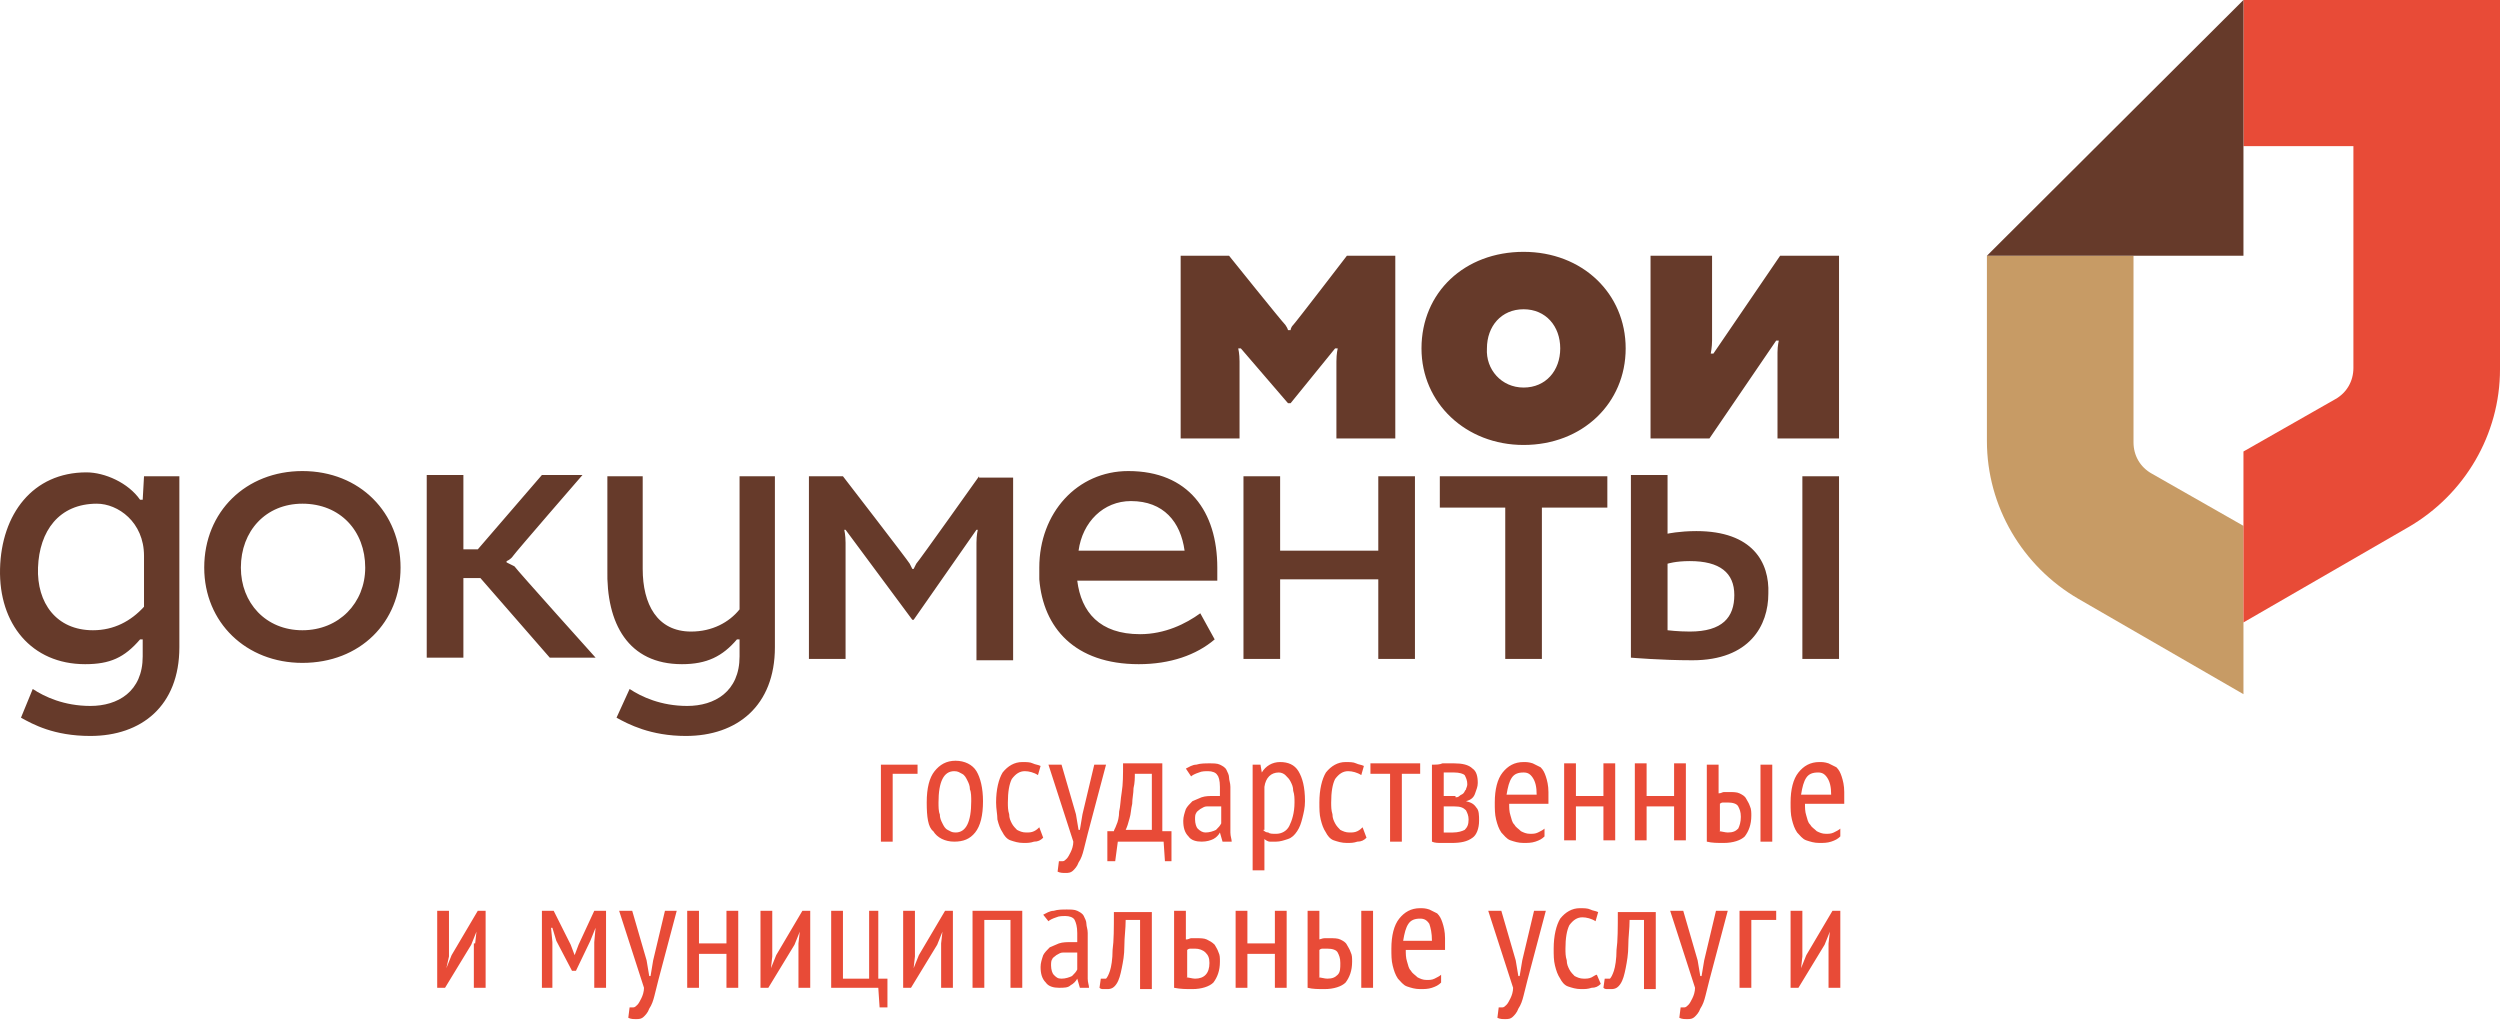 <svg width="149" height="61" viewBox="0 0 149 61" fill="none" xmlns="http://www.w3.org/2000/svg">
<g clip-path="url(#clip0_1_1325)">
<path d="M98.372 26.131V15.243H102.039V20.298C102.039 20.687 101.961 21.076 101.961 21.076H102.117L106.095 15.243H109.606V26.131H105.939V20.998C105.939 20.609 106.017 20.298 106.017 20.298H105.861L101.883 26.131H98.372ZM90.805 15.01C94.316 15.01 96.89 17.498 96.89 20.765C96.89 24.031 94.316 26.52 90.805 26.52C87.373 26.52 84.721 24.031 84.721 20.765C84.721 17.421 87.295 15.01 90.805 15.01ZM90.805 23.098C92.132 23.098 92.99 22.087 92.99 20.765C92.99 19.443 92.132 18.432 90.805 18.432C89.479 18.432 88.621 19.443 88.621 20.765C88.543 22.009 89.479 23.098 90.805 23.098ZM18.023 28.075C21.455 28.075 23.873 30.564 23.873 33.83C23.873 37.097 21.455 39.508 18.023 39.508C14.668 39.508 12.172 37.097 12.172 33.83C12.172 30.486 14.668 28.075 18.023 28.075ZM18.023 37.563C20.207 37.563 21.767 35.93 21.767 33.83C21.767 31.653 20.285 30.02 18.023 30.02C15.838 30.02 14.356 31.653 14.356 33.83C14.356 35.93 15.838 37.563 18.023 37.563ZM72.551 34.53V33.83C72.551 30.486 70.835 28.075 67.246 28.075C64.204 28.075 61.942 30.564 61.942 33.83V34.53C62.176 37.408 64.048 39.585 67.871 39.585C69.743 39.585 71.303 39.041 72.395 38.108L71.537 36.552C70.679 37.174 69.431 37.797 67.949 37.797C65.53 37.797 64.438 36.474 64.204 34.608H72.551V34.53ZM67.403 29.864C69.353 29.864 70.367 31.108 70.601 32.819H64.282C64.516 31.108 65.764 29.864 67.403 29.864ZM82.146 28.386V32.819H76.296V28.386H74.111V39.274H76.296V34.53H82.146V39.274H84.331V28.386H82.146ZM95.798 28.386H85.813V30.253H89.713V39.274H91.897V30.253H95.798V28.386ZM107.421 28.386H109.606V39.274H107.421V28.386ZM30.192 33.519V33.441C30.192 33.441 30.426 33.364 30.582 33.13C30.738 32.897 34.717 28.309 34.717 28.309H32.298L28.476 32.742H27.618V28.309H25.433V39.196H27.618V34.452H28.632L32.766 39.196H35.497C35.497 39.196 30.816 33.986 30.66 33.752L30.192 33.519ZM101.103 31.653C100.089 31.653 99.386 31.808 99.386 31.808V28.309H97.202V39.196C97.202 39.196 98.996 39.352 100.869 39.352C104.301 39.352 105.393 37.252 105.393 35.386C105.471 33.519 104.457 31.653 101.103 31.653ZM100.713 37.641C100.011 37.641 99.386 37.563 99.386 37.563V33.597C99.386 33.597 99.855 33.441 100.713 33.441C102.507 33.441 103.365 34.141 103.365 35.464C103.365 36.786 102.663 37.641 100.713 37.641ZM8.583 28.386L8.505 29.786H8.349C7.647 28.775 6.243 28.153 5.151 28.153C1.952 28.153 0.08 30.642 0.002 33.908C-0.076 37.174 1.874 39.585 5.073 39.585C6.555 39.585 7.413 39.196 8.349 38.108H8.505V39.119C8.505 41.218 7.023 42.074 5.385 42.074C3.825 42.074 2.655 41.53 1.952 41.063L1.25 42.774C1.952 43.163 3.201 43.863 5.385 43.863C8.427 43.863 10.69 42.074 10.69 38.574V28.386H8.583ZM5.541 37.563C3.357 37.563 2.187 35.93 2.265 33.83C2.343 31.653 3.513 30.02 5.775 30.02C7.023 30.02 8.583 31.108 8.583 33.13V36.163C7.803 37.019 6.789 37.563 5.541 37.563ZM44.078 28.386V36.319C43.454 37.097 42.44 37.641 41.191 37.641C39.163 37.641 38.305 36.008 38.305 33.908V28.386H36.199V33.908C36.121 37.174 37.447 39.585 40.645 39.585C42.127 39.585 43.063 39.119 43.922 38.108H44.078V39.119C44.078 41.218 42.596 42.074 40.957 42.074C39.397 42.074 38.227 41.53 37.525 41.063L36.745 42.774C37.447 43.163 38.773 43.863 40.879 43.863C43.922 43.863 46.184 42.074 46.184 38.574V28.386H44.078ZM58.353 28.386C58.353 28.386 54.765 33.441 54.609 33.597L54.453 33.908H54.375L54.219 33.597C54.141 33.441 50.24 28.386 50.24 28.386H48.212V39.274H50.396V32.353C50.396 31.886 50.318 31.575 50.318 31.575H50.396L54.375 36.941H54.453L58.197 31.575H58.275C58.275 31.575 58.197 31.886 58.197 32.353V39.352H60.382V28.464H58.353V28.386ZM80.274 15.243C80.274 15.243 77.232 19.209 77.076 19.365C76.92 19.52 76.92 19.676 76.92 19.676H76.764C76.764 19.676 76.764 19.598 76.608 19.365C76.374 19.132 73.253 15.243 73.253 15.243H70.367V26.131H73.877V21.543C73.877 21.076 73.799 20.765 73.799 20.765H73.955L76.764 24.031H76.92L79.572 20.765H79.728C79.728 20.765 79.65 21.076 79.65 21.543V26.131H83.16V15.243H80.274Z" fill="#663A2A"/>
<path d="M127.157 26.364V15.242H118.42V26.286C118.42 30.174 120.527 33.752 123.881 35.696L133.71 41.373V31.341L128.25 28.23C127.548 27.841 127.157 27.142 127.157 26.364Z" fill="#C79B65"/>
<path d="M133.71 37.097L143.539 31.419C146.894 29.475 149 25.898 149 22.009V0H133.71V8.71H140.263V21.931C140.263 22.709 139.873 23.409 139.171 23.798L133.71 26.909V37.097Z" fill="#E84B37"/>
<path d="M133.71 0L118.42 15.243H133.71V0Z" fill="#663A2A"/>
<path d="M28.319 56.228L28.397 55.528L28.085 56.306L26.525 58.872H26.057V54.284H26.759V57.006L26.603 57.706L26.915 56.928L28.475 54.284H28.943V58.872H28.241V56.228H28.319ZM35.418 56.15L35.496 55.295L35.184 56.072L34.326 57.861H34.092L33.156 56.072L32.922 55.295H32.844L32.922 56.15V58.872H32.298V54.284H33L34.014 56.306L34.248 56.928L34.482 56.306L35.418 54.284H36.12V58.872H35.418V56.15ZM38.538 57.239L38.694 58.172H38.773L38.928 57.239L39.631 54.284H40.333L39.24 58.406L39.007 59.339C38.928 59.65 38.85 59.883 38.694 60.117C38.617 60.35 38.46 60.505 38.382 60.583C38.226 60.739 38.07 60.739 37.914 60.739C37.758 60.739 37.602 60.739 37.446 60.661L37.524 60.039H37.758C37.836 60.039 37.914 59.961 37.992 59.883C38.07 59.805 38.148 59.65 38.226 59.494C38.304 59.339 38.382 59.105 38.382 58.872L36.9 54.284H37.68L38.538 57.239ZM43.297 56.85H41.659V58.872H40.957V54.284H41.659V56.228H43.297V54.284H43.999V58.872H43.297V56.85ZM47.588 56.228L47.666 55.528L47.353 56.306L45.793 58.872H45.325V54.284H46.027V57.006L45.949 57.706L46.261 56.928L47.822 54.284H48.29V58.872H47.588V56.228ZM52.892 60.039H52.424L52.346 58.872H49.538V54.284H50.24V58.328H51.8V54.284H52.346V58.328H52.892V60.039ZM56.091 56.228L56.169 55.528L55.857 56.306L54.296 58.872H53.828V54.284H54.53V57.006L54.452 57.706L54.764 56.928L56.325 54.284H56.793V58.872H56.091V56.228ZM60.225 54.828H58.665V58.872H57.963V54.284H60.927V58.872H60.225V54.828ZM62.175 54.517C62.331 54.439 62.565 54.284 62.799 54.284C63.033 54.206 63.346 54.206 63.58 54.206C63.814 54.206 64.048 54.206 64.204 54.284C64.36 54.361 64.516 54.439 64.594 54.595C64.672 54.75 64.75 54.906 64.75 55.061C64.75 55.217 64.828 55.373 64.828 55.606V58.328C64.828 58.561 64.906 58.717 64.906 58.872H64.36L64.204 58.328C64.126 58.483 63.97 58.639 63.814 58.717C63.657 58.872 63.423 58.872 63.111 58.872C62.799 58.872 62.487 58.794 62.331 58.561C62.097 58.328 62.019 58.017 62.019 57.628C62.019 57.395 62.097 57.161 62.175 56.928C62.253 56.772 62.409 56.617 62.565 56.461C62.721 56.383 62.956 56.306 63.111 56.228C63.346 56.15 63.58 56.15 63.892 56.15H64.204V55.606C64.204 55.217 64.126 54.984 64.048 54.828C63.97 54.672 63.736 54.595 63.502 54.595C63.346 54.595 63.111 54.595 62.955 54.672C62.721 54.75 62.565 54.828 62.487 54.906L62.175 54.517ZM64.126 56.772H63.346C63.19 56.772 63.111 56.85 62.955 56.928C62.877 57.006 62.721 57.083 62.721 57.161C62.643 57.239 62.643 57.395 62.643 57.55C62.643 57.783 62.721 58.017 62.799 58.094C62.956 58.25 63.033 58.328 63.267 58.328C63.502 58.328 63.736 58.25 63.892 58.172C64.048 58.017 64.126 57.939 64.204 57.783V56.772H64.126ZM68.104 54.828H67.09C67.09 55.373 67.012 55.839 67.012 56.383C67.012 56.928 66.934 57.317 66.856 57.706C66.778 58.094 66.7 58.406 66.544 58.639C66.388 58.872 66.232 58.95 65.998 58.95H65.764C65.686 58.95 65.608 58.95 65.53 58.872L65.608 58.328H65.92C65.998 58.25 66.076 58.094 66.154 57.861C66.232 57.628 66.31 57.161 66.31 56.617C66.388 56.072 66.388 55.295 66.388 54.361H68.65V58.95H67.948V54.828H68.104ZM70.678 55.995C70.834 55.995 70.912 55.917 70.99 55.917H71.302C71.537 55.917 71.77 55.917 71.927 55.995C72.083 56.072 72.239 56.15 72.395 56.306C72.473 56.461 72.551 56.539 72.629 56.772C72.707 56.928 72.707 57.083 72.707 57.317C72.707 57.861 72.551 58.25 72.317 58.561C72.083 58.794 71.615 58.95 71.068 58.95C70.678 58.95 70.366 58.95 69.976 58.872V54.284H70.678V55.995ZM70.678 58.25C70.834 58.25 71.068 58.328 71.225 58.328C71.77 58.328 72.083 58.017 72.083 57.395C72.083 57.083 72.005 56.928 71.849 56.772C71.692 56.617 71.459 56.539 71.225 56.539H70.99C70.912 56.539 70.834 56.539 70.756 56.617V58.25H70.678ZM75.983 56.85H74.345V58.872H73.643V54.284H74.345V56.228H75.983V54.284H76.685V58.872H75.983V56.85ZM78.557 55.995C78.713 55.995 78.791 55.917 78.947 55.917H79.26C79.493 55.917 79.728 55.917 79.883 55.995C80.04 56.072 80.196 56.15 80.274 56.306C80.352 56.461 80.43 56.539 80.508 56.772C80.586 56.928 80.586 57.083 80.586 57.317C80.586 57.861 80.43 58.25 80.196 58.561C79.962 58.794 79.493 58.95 78.947 58.95C78.557 58.95 78.245 58.95 77.933 58.872V54.284H78.635V55.995H78.557ZM78.557 58.25C78.713 58.25 78.947 58.328 79.103 58.328C79.415 58.328 79.572 58.25 79.728 58.094C79.883 57.939 79.883 57.706 79.883 57.395C79.883 57.083 79.805 56.928 79.728 56.772C79.65 56.617 79.415 56.539 79.103 56.539H78.869C78.791 56.539 78.713 56.539 78.635 56.617V58.25H78.557ZM81.132 54.284H81.834V58.872H81.132V54.284ZM85.89 58.561C85.734 58.717 85.578 58.794 85.344 58.872C85.11 58.95 84.876 58.95 84.642 58.95C84.33 58.95 84.096 58.872 83.862 58.794C83.628 58.717 83.472 58.483 83.316 58.328C83.16 58.094 83.082 57.861 83.004 57.55C82.926 57.239 82.926 56.928 82.926 56.539C82.926 55.761 83.082 55.139 83.394 54.75C83.706 54.361 84.096 54.128 84.642 54.128C84.798 54.128 84.954 54.128 85.188 54.206L85.656 54.439C85.812 54.595 85.89 54.75 85.968 54.984C86.046 55.217 86.124 55.528 86.124 55.917V56.617H83.784C83.784 56.85 83.784 57.083 83.862 57.317C83.94 57.55 83.94 57.706 84.096 57.861C84.174 58.017 84.33 58.094 84.486 58.25C84.642 58.328 84.798 58.406 85.032 58.406C85.188 58.406 85.344 58.406 85.5 58.328C85.656 58.25 85.812 58.172 85.89 58.094V58.561ZM85.344 56.072C85.344 55.606 85.266 55.295 85.188 55.061C85.032 54.828 84.876 54.75 84.642 54.75C84.33 54.75 84.096 54.828 83.94 55.061C83.784 55.295 83.706 55.606 83.628 56.072H85.344ZM90.337 57.239L90.493 58.172H90.571L90.727 57.239L91.429 54.284H92.131L91.039 58.406L90.805 59.339C90.727 59.65 90.649 59.883 90.493 60.117C90.415 60.35 90.259 60.505 90.181 60.583C90.025 60.739 89.869 60.739 89.713 60.739C89.557 60.739 89.401 60.739 89.245 60.661L89.323 60.039H89.557C89.635 60.039 89.713 59.961 89.791 59.883C89.869 59.805 89.947 59.65 90.025 59.494C90.103 59.339 90.181 59.105 90.181 58.872L88.699 54.284H89.479L90.337 57.239ZM95.407 58.639C95.251 58.794 95.095 58.872 94.861 58.872C94.627 58.95 94.471 58.95 94.237 58.95C93.925 58.95 93.691 58.872 93.457 58.794C93.223 58.717 93.067 58.483 92.989 58.328C92.833 58.094 92.755 57.861 92.677 57.55C92.599 57.239 92.599 56.928 92.599 56.539C92.599 55.761 92.755 55.139 92.989 54.75C93.301 54.361 93.691 54.128 94.159 54.128C94.393 54.128 94.627 54.128 94.783 54.206C94.939 54.284 95.095 54.284 95.251 54.361L95.095 54.906C94.861 54.75 94.549 54.672 94.315 54.672C94.003 54.672 93.769 54.828 93.535 55.139C93.379 55.45 93.301 55.917 93.301 56.539C93.301 56.772 93.301 57.006 93.379 57.239C93.379 57.472 93.457 57.628 93.535 57.783C93.613 57.939 93.769 58.094 93.847 58.172C94.003 58.25 94.159 58.328 94.393 58.328C94.549 58.328 94.705 58.328 94.861 58.25C95.017 58.172 95.095 58.094 95.173 58.094L95.407 58.639ZM98.138 54.828H97.124C97.124 55.373 97.046 55.839 97.046 56.383C97.046 56.85 96.968 57.317 96.89 57.706C96.812 58.094 96.734 58.406 96.578 58.639C96.422 58.872 96.266 58.95 96.031 58.95H95.797C95.719 58.95 95.641 58.95 95.564 58.872L95.641 58.328H95.954C96.031 58.25 96.109 58.094 96.188 57.861C96.266 57.628 96.344 57.161 96.344 56.617C96.422 56.072 96.422 55.295 96.422 54.361H98.684V58.95H97.982V54.828H98.138ZM101.18 57.239L101.336 58.172H101.414L101.57 57.239L102.272 54.284H102.974L101.882 58.406L101.648 59.339C101.57 59.65 101.492 59.883 101.336 60.117C101.258 60.35 101.102 60.505 101.024 60.583C100.868 60.739 100.712 60.739 100.556 60.739C100.4 60.739 100.244 60.739 100.088 60.661L100.166 60.039H100.4C100.478 60.039 100.556 59.961 100.634 59.883C100.712 59.805 100.79 59.65 100.868 59.494C100.946 59.339 101.024 59.105 101.024 58.872L99.542 54.284H100.322L101.18 57.239ZM105.939 54.828H104.379V58.872H103.676V54.284H105.861V54.828H105.939ZM108.981 56.228L109.059 55.528L108.747 56.306L107.187 58.872H106.719V54.284H107.421V57.006L107.343 57.706L107.655 56.928L109.215 54.284H109.683V58.872H108.981V56.228ZM54.764 46.118H53.204V50.162H52.502V45.573H54.686V46.118H54.764ZM55.233 47.829C55.233 46.973 55.389 46.351 55.701 45.962C56.013 45.573 56.403 45.34 56.949 45.34C57.495 45.34 57.963 45.573 58.197 45.962C58.431 46.351 58.587 46.973 58.587 47.751C58.587 48.606 58.431 49.229 58.119 49.617C57.807 50.006 57.417 50.162 56.871 50.162C56.325 50.162 55.857 49.928 55.623 49.54C55.31 49.306 55.233 48.684 55.233 47.829ZM55.935 47.829C55.935 48.062 55.935 48.373 56.013 48.529C56.013 48.762 56.091 48.917 56.169 49.073C56.247 49.229 56.325 49.384 56.481 49.462C56.637 49.54 56.715 49.617 56.949 49.617C57.261 49.617 57.495 49.462 57.651 49.151C57.807 48.84 57.885 48.373 57.885 47.751C57.885 47.518 57.885 47.206 57.807 47.051C57.807 46.818 57.729 46.662 57.651 46.507C57.573 46.351 57.495 46.196 57.339 46.118C57.183 46.04 57.105 45.962 56.871 45.962C56.559 45.962 56.325 46.118 56.169 46.429C56.013 46.74 55.935 47.206 55.935 47.829ZM62.175 49.928C62.019 50.084 61.863 50.162 61.629 50.162C61.395 50.24 61.239 50.24 61.005 50.24C60.693 50.24 60.459 50.162 60.225 50.084C59.991 50.006 59.835 49.773 59.757 49.617C59.601 49.384 59.523 49.151 59.445 48.84C59.445 48.529 59.367 48.218 59.367 47.829C59.367 47.051 59.523 46.429 59.757 46.04C60.069 45.651 60.459 45.418 60.927 45.418C61.161 45.418 61.395 45.418 61.551 45.496C61.707 45.573 61.863 45.573 62.019 45.651L61.863 46.196C61.629 46.04 61.317 45.962 61.083 45.962C60.771 45.962 60.537 46.118 60.303 46.429C60.147 46.74 60.069 47.206 60.069 47.829C60.069 48.062 60.069 48.295 60.147 48.529C60.147 48.762 60.225 48.917 60.303 49.073C60.381 49.229 60.537 49.384 60.615 49.462C60.771 49.54 60.927 49.617 61.161 49.617C61.317 49.617 61.473 49.617 61.629 49.54C61.785 49.462 61.863 49.384 61.941 49.306L62.175 49.928ZM64.126 48.529L64.282 49.462H64.36L64.516 48.529L65.218 45.573H65.92L64.828 49.695L64.594 50.628C64.516 50.94 64.438 51.173 64.282 51.406C64.204 51.639 64.048 51.795 63.97 51.873C63.814 52.028 63.657 52.028 63.502 52.028C63.346 52.028 63.19 52.028 63.033 51.951L63.111 51.328H63.346C63.423 51.328 63.502 51.251 63.58 51.173C63.657 51.095 63.736 50.94 63.814 50.784C63.892 50.628 63.97 50.395 63.97 50.162L62.487 45.573H63.267L64.126 48.529ZM69.898 51.328H69.43L69.352 50.162H66.622L66.466 51.328H65.998V49.54H66.388C66.388 49.462 66.466 49.384 66.544 49.151C66.622 48.995 66.7 48.684 66.7 48.373C66.778 48.062 66.778 47.673 66.856 47.206C66.934 46.74 66.934 46.196 66.934 45.496H69.274V49.54H69.82V51.328H69.898ZM68.65 49.54V46.118H67.636C67.636 46.351 67.636 46.662 67.558 46.973C67.558 47.284 67.48 47.595 67.48 47.907C67.402 48.218 67.402 48.529 67.324 48.762C67.246 49.073 67.168 49.306 67.09 49.462H68.65V49.54ZM70.678 45.807C70.834 45.729 71.069 45.573 71.302 45.573C71.537 45.496 71.849 45.496 72.083 45.496C72.317 45.496 72.551 45.496 72.707 45.573C72.863 45.651 73.019 45.729 73.097 45.884C73.175 46.04 73.253 46.196 73.253 46.351C73.253 46.507 73.331 46.662 73.331 46.895V49.617C73.331 49.851 73.409 50.006 73.409 50.162H72.863L72.707 49.617C72.629 49.773 72.473 49.928 72.317 50.006C72.161 50.084 71.927 50.162 71.615 50.162C71.302 50.162 70.99 50.084 70.834 49.851C70.6 49.617 70.522 49.306 70.522 48.917C70.522 48.684 70.6 48.451 70.678 48.218C70.756 48.062 70.912 47.907 71.068 47.751C71.225 47.673 71.459 47.595 71.615 47.518C71.849 47.44 72.083 47.44 72.395 47.44H72.707V46.895C72.707 46.507 72.629 46.273 72.551 46.196C72.473 46.04 72.239 45.962 72.005 45.962C71.849 45.962 71.615 45.962 71.459 46.04C71.225 46.118 71.069 46.196 70.99 46.273L70.678 45.807ZM72.707 48.062H71.927C71.77 48.062 71.692 48.14 71.537 48.218C71.459 48.295 71.302 48.373 71.302 48.451C71.225 48.529 71.225 48.684 71.225 48.84C71.225 49.073 71.302 49.306 71.38 49.384C71.537 49.54 71.692 49.617 71.849 49.617C72.083 49.617 72.317 49.54 72.473 49.462C72.629 49.306 72.707 49.229 72.785 49.073V48.062H72.707ZM74.657 45.573H75.125L75.203 46.04C75.437 45.651 75.827 45.418 76.295 45.418C76.763 45.418 77.153 45.573 77.387 45.962C77.621 46.351 77.777 46.895 77.777 47.751C77.777 48.14 77.699 48.451 77.621 48.762C77.543 49.073 77.465 49.306 77.309 49.54C77.153 49.773 76.997 49.928 76.763 50.006C76.529 50.084 76.295 50.162 76.061 50.162H75.671C75.593 50.162 75.437 50.084 75.359 50.006V51.873H74.657V45.573ZM75.281 49.462C75.359 49.54 75.437 49.617 75.593 49.617C75.671 49.695 75.827 49.695 76.061 49.695C76.373 49.695 76.685 49.54 76.841 49.229C76.997 48.917 77.153 48.451 77.153 47.829C77.153 47.595 77.153 47.362 77.075 47.129C77.075 46.895 76.997 46.74 76.919 46.584C76.841 46.429 76.763 46.351 76.607 46.196C76.529 46.118 76.373 46.04 76.217 46.04C75.749 46.04 75.437 46.351 75.359 46.895V49.462H75.281ZM81.444 49.928C81.288 50.084 81.132 50.162 80.898 50.162C80.664 50.24 80.508 50.24 80.274 50.24C79.962 50.24 79.728 50.162 79.493 50.084C79.26 50.006 79.103 49.773 79.025 49.617C78.869 49.384 78.791 49.151 78.713 48.84C78.635 48.529 78.635 48.218 78.635 47.829C78.635 47.051 78.791 46.429 79.025 46.04C79.338 45.651 79.728 45.418 80.196 45.418C80.43 45.418 80.664 45.418 80.82 45.496C80.976 45.573 81.132 45.573 81.288 45.651L81.132 46.196C80.898 46.04 80.586 45.962 80.352 45.962C80.04 45.962 79.805 46.118 79.572 46.429C79.415 46.74 79.338 47.206 79.338 47.829C79.338 48.062 79.338 48.295 79.415 48.529C79.415 48.762 79.493 48.917 79.572 49.073C79.65 49.229 79.805 49.384 79.883 49.462C80.04 49.54 80.196 49.617 80.43 49.617C80.586 49.617 80.742 49.617 80.898 49.54C81.054 49.462 81.132 49.384 81.21 49.306L81.444 49.928ZM84.642 46.118H83.55V50.162H82.848V46.118H81.678V45.496H84.642V46.118ZM85.422 45.573C85.578 45.573 85.812 45.573 85.968 45.496H86.67C87.138 45.496 87.528 45.573 87.763 45.807C87.996 45.962 88.075 46.273 88.075 46.662C88.075 46.895 87.996 47.051 87.918 47.284C87.841 47.518 87.684 47.673 87.373 47.751C87.684 47.829 87.841 47.907 87.996 48.14C88.153 48.295 88.153 48.606 88.153 48.917C88.153 49.384 87.996 49.773 87.763 49.928C87.451 50.162 87.06 50.24 86.514 50.24H85.89C85.734 50.24 85.5 50.24 85.344 50.162V45.573H85.422ZM86.748 47.518C86.826 47.518 86.904 47.518 86.982 47.44C87.06 47.362 87.138 47.362 87.216 47.284C87.294 47.206 87.294 47.129 87.373 47.051C87.373 46.973 87.451 46.895 87.451 46.74C87.451 46.507 87.373 46.351 87.294 46.196C87.216 46.118 86.982 46.04 86.67 46.04H86.046V47.44H86.748V47.518ZM86.046 49.617H86.592C86.904 49.617 87.138 49.54 87.294 49.462C87.451 49.306 87.528 49.151 87.528 48.84C87.528 48.606 87.451 48.451 87.373 48.295C87.216 48.14 87.06 48.062 86.67 48.062H86.046V49.617ZM92.053 49.851C91.897 50.006 91.741 50.084 91.507 50.162C91.273 50.24 91.039 50.24 90.805 50.24C90.493 50.24 90.259 50.162 90.025 50.084C89.791 50.006 89.635 49.773 89.479 49.617C89.323 49.384 89.245 49.151 89.167 48.84C89.089 48.529 89.089 48.218 89.089 47.829C89.089 47.051 89.245 46.429 89.557 46.04C89.869 45.651 90.259 45.418 90.805 45.418C90.961 45.418 91.117 45.418 91.351 45.496L91.819 45.729C91.975 45.884 92.053 46.04 92.131 46.273C92.209 46.507 92.287 46.818 92.287 47.206V47.907H89.947C89.947 48.14 89.947 48.373 90.025 48.606C90.103 48.84 90.103 48.995 90.259 49.151C90.337 49.306 90.493 49.384 90.649 49.54C90.805 49.617 90.961 49.695 91.195 49.695C91.351 49.695 91.507 49.695 91.663 49.617C91.819 49.54 91.975 49.462 92.053 49.384V49.851ZM91.585 47.362C91.585 46.895 91.507 46.584 91.351 46.351C91.195 46.118 91.039 46.04 90.805 46.04C90.493 46.04 90.259 46.118 90.103 46.351C89.947 46.584 89.869 46.895 89.791 47.362H91.585ZM95.564 48.062H93.925V50.084H93.223V45.496H93.925V47.44H95.564V45.496H96.266V50.084H95.564V48.062ZM99.776 48.062H98.138V50.084H97.436V45.496H98.138V47.44H99.776V45.496H100.478V50.084H99.776V48.062ZM102.428 47.284C102.584 47.284 102.662 47.206 102.74 47.206H103.052C103.286 47.206 103.52 47.206 103.676 47.284C103.832 47.362 103.988 47.44 104.067 47.595C104.145 47.751 104.223 47.829 104.301 48.062C104.379 48.218 104.379 48.451 104.379 48.606C104.379 49.151 104.223 49.54 103.988 49.851C103.754 50.084 103.286 50.24 102.74 50.24C102.35 50.24 102.038 50.24 101.726 50.162V45.573H102.428V47.284ZM102.428 49.54C102.584 49.54 102.818 49.617 102.974 49.617C103.286 49.617 103.442 49.54 103.598 49.384C103.676 49.229 103.754 48.995 103.754 48.684C103.754 48.373 103.676 48.218 103.598 48.062C103.52 47.907 103.286 47.829 102.974 47.829H102.74C102.662 47.829 102.584 47.829 102.506 47.907V49.54H102.428ZM104.925 45.573H105.627V50.162H104.925V45.573ZM109.683 49.851C109.527 50.006 109.371 50.084 109.137 50.162C108.903 50.24 108.669 50.24 108.435 50.24C108.123 50.24 107.889 50.162 107.655 50.084C107.421 50.006 107.265 49.773 107.109 49.617C106.953 49.384 106.875 49.151 106.797 48.84C106.719 48.529 106.719 48.218 106.719 47.829C106.719 47.051 106.875 46.429 107.187 46.04C107.499 45.651 107.889 45.418 108.435 45.418C108.591 45.418 108.747 45.418 108.981 45.496L109.449 45.729C109.605 45.884 109.683 46.04 109.761 46.273C109.839 46.507 109.917 46.818 109.917 47.206V47.907H107.577C107.577 48.14 107.577 48.373 107.655 48.606C107.733 48.84 107.733 48.995 107.889 49.151C107.967 49.306 108.123 49.384 108.279 49.54C108.435 49.617 108.591 49.695 108.825 49.695C108.981 49.695 109.137 49.695 109.293 49.617C109.449 49.54 109.605 49.462 109.683 49.384V49.851ZM109.137 47.362C109.137 46.895 109.059 46.584 108.903 46.351C108.747 46.118 108.591 46.04 108.357 46.04C108.045 46.04 107.811 46.118 107.655 46.351C107.499 46.584 107.421 46.895 107.343 47.362H109.137Z" fill="#E84B37"/>
</g>
<defs>
<clipPath id="clip0_1_1325">
<rect width="149" height="61" fill="white"/>
</clipPath>
</defs>
</svg>
